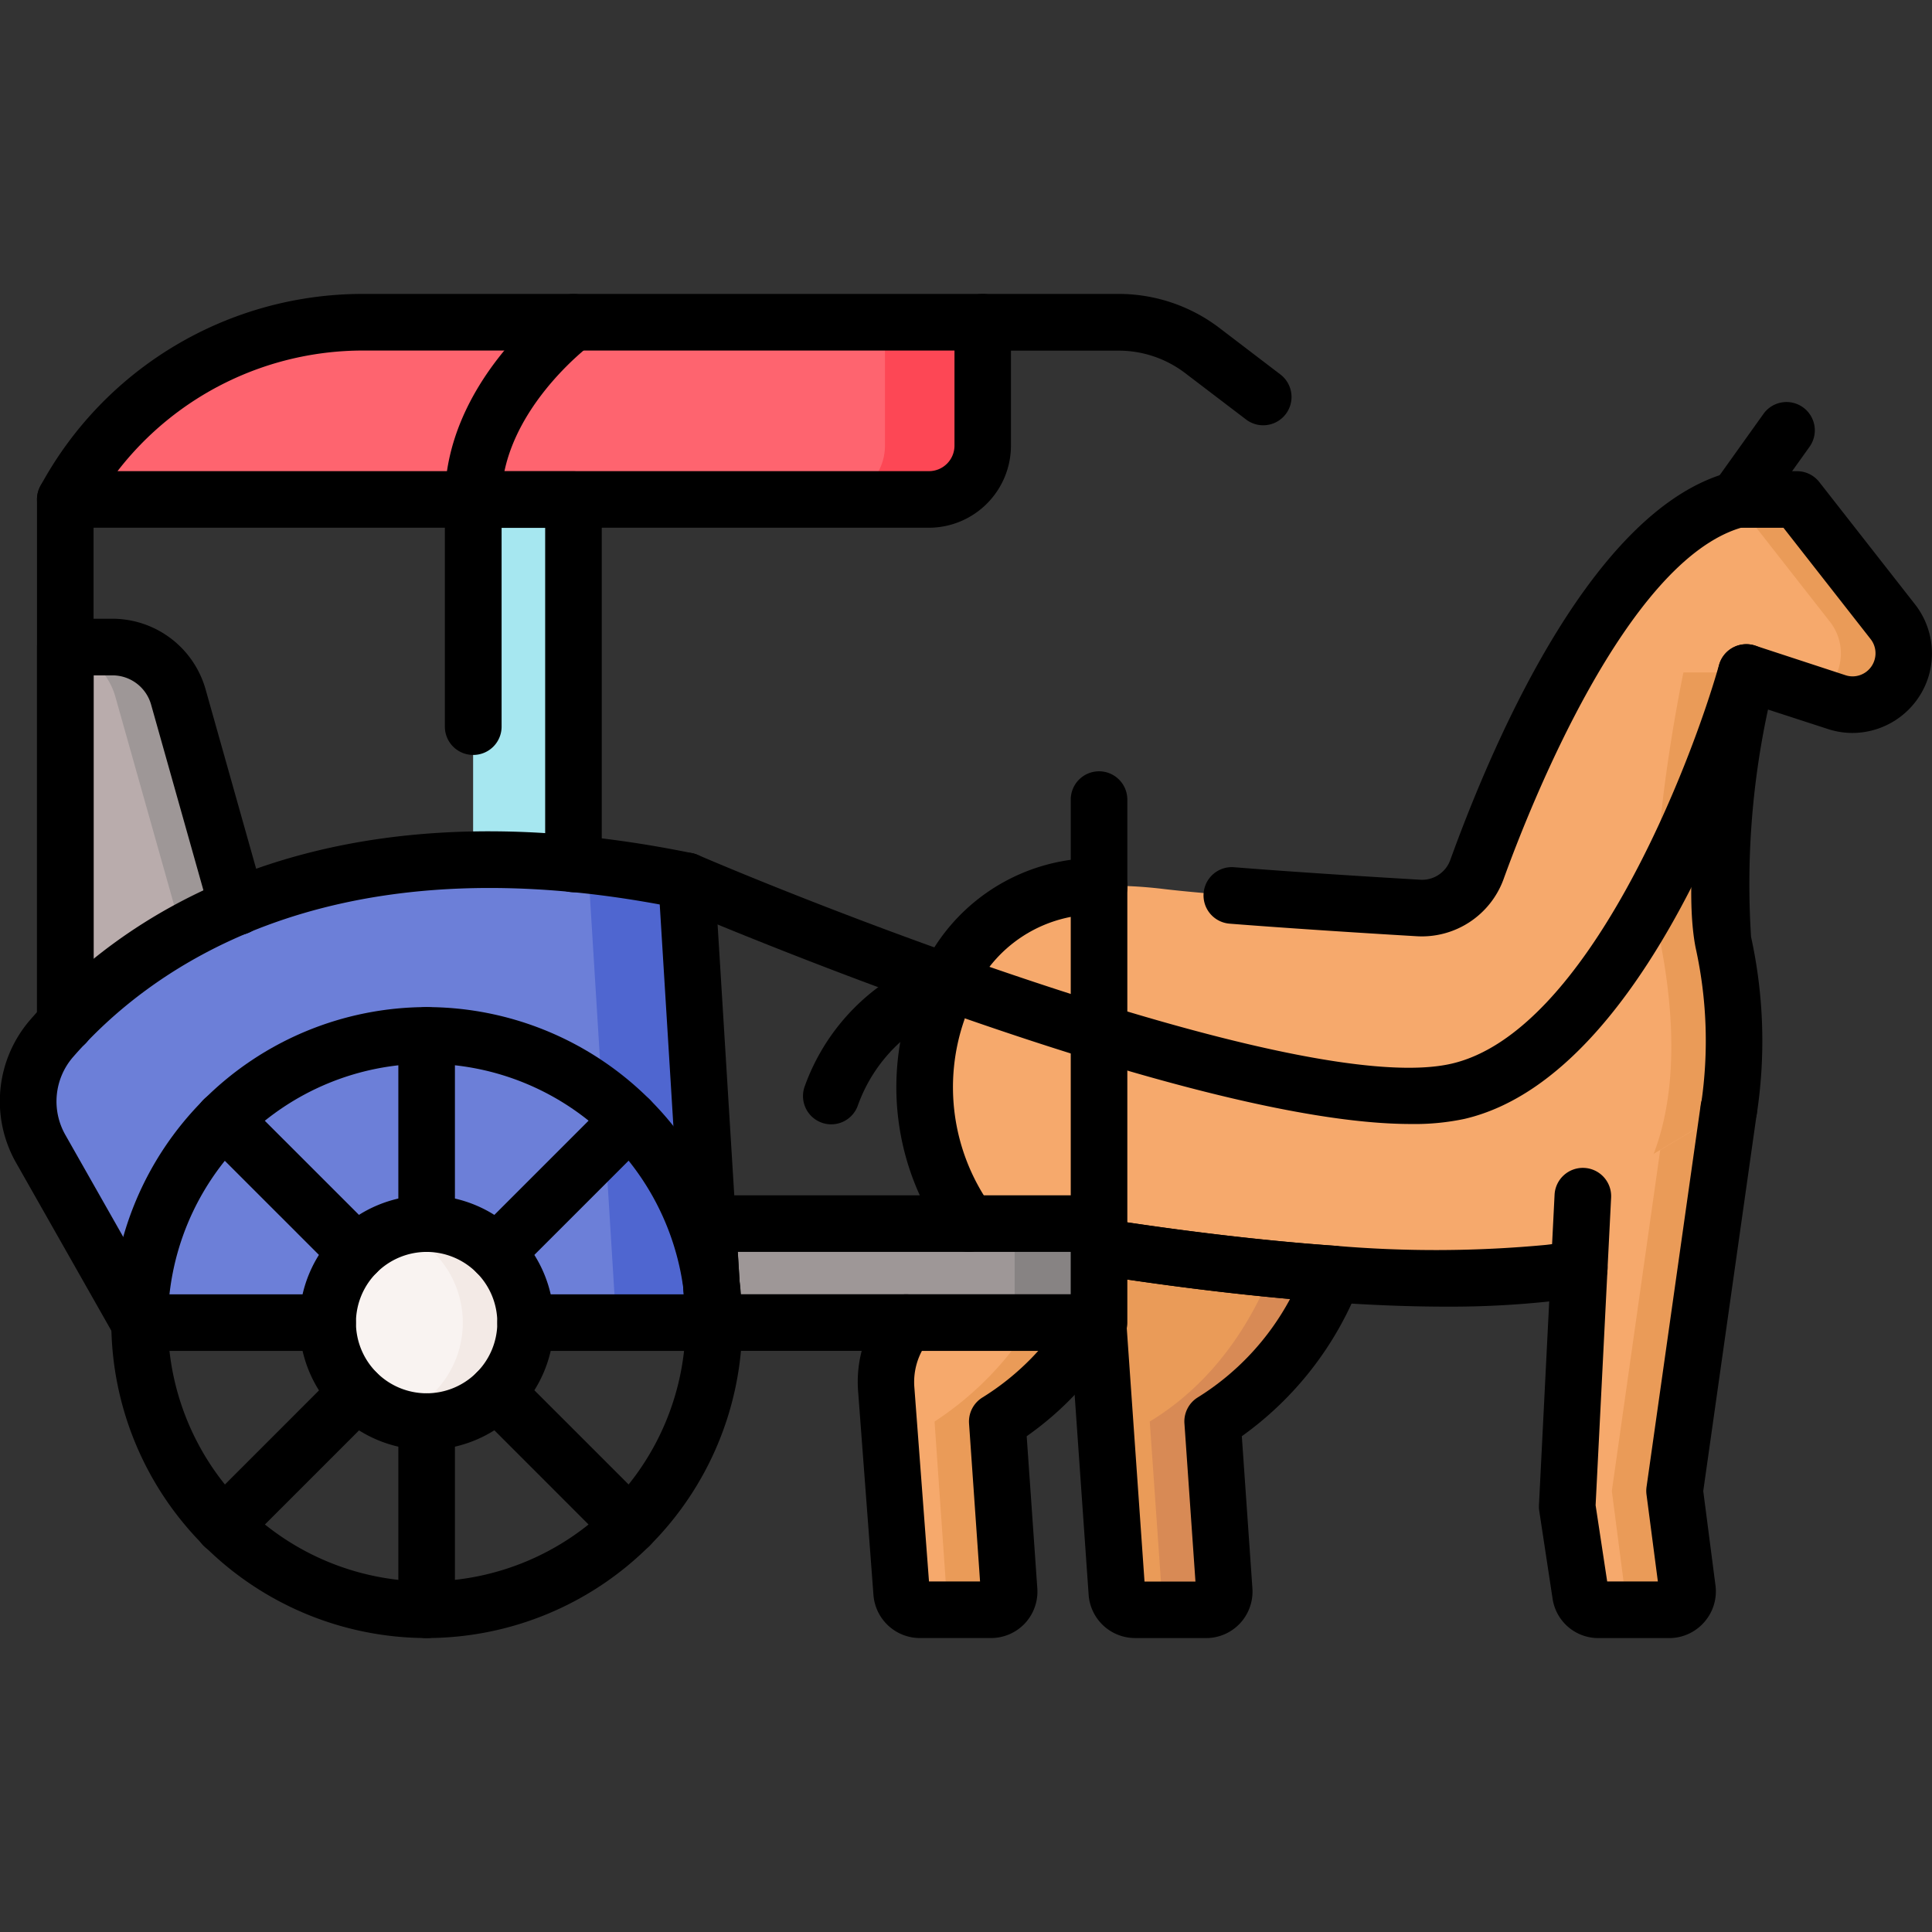<svg xmlns="http://www.w3.org/2000/svg" xmlns:xlink="http://www.w3.org/1999/xlink" width="51.081" height="51.081" viewBox="0 0 51.081 51.081">
  <rect x="0" y="0" width="51.081" height="51.081" fill="#333333" stroke="none"/>
  <defs>
    <clipPath id="clip-path">
      <path id="Path_64036" data-name="Path 64036" d="M0-682.665H51.081v51.081H0Z" transform="translate(0 682.665)"/>
    </clipPath>
  </defs>
  <g id="app-de2" transform="translate(0 -0.002)">
    <g id="Group_80156" data-name="Group 80156" transform="translate(0 0.002)" clip-path="url(#clip-path)">
      <path id="Path_63991" data-name="Path 63991" d="M-91.842,0s-.07,5.532-4.1,7.985l.312,4.463a.479.479,0,0,1-.128.36.48.48,0,0,1-.351.152H-98a.48.48,0,0,1-.478-.446l-.8-11.39Z" transform="translate(128.003 29.6)" fill="#ea9b58"/>
      <path id="Path_63992" data-name="Path 63992" d="M-73.311,0l-1.673.253c-.071,1.11-.573,5.592-4.089,7.732l.312,4.463a.48.48,0,0,1-.128.36.48.48,0,0,1-.351.152h1.662a.48.48,0,0,0,.351-.152.48.48,0,0,0,.128-.36l-.312-4.463C-73.38,5.532-73.311,0-73.311,0" transform="translate(109.472 29.6)" fill="#d88a55"/>
      <path id="Path_63993" data-name="Path 63993" d="M169.837-495.314h-2.654v-10.867h2.654Z" transform="translate(-154.674 519.387)" fill="#a6e7f0"/>
      <path id="Path_63994" data-name="Path 63994" d="M-268.352-56.554s-1.036,4.935-.609,7.129,1.189,8.082-4.6,8.752-15.352-1.308-15.352-1.308a6.181,6.181,0,0,1-.83-5.617c1.036-3.411,3.974-3.472,6.008-3.228,1.464.175,4.907.391,6.722.5a1.536,1.536,0,0,0,1.535-1.011c.931-2.572,3.541-8.922,6.881-9.79h1.584l2.533,3.236a1.353,1.353,0,0,1,.234,1.212,1.354,1.354,0,0,1-1.722.908Z" transform="translate(314.523 74.333)" fill="#f6a96c"/>
      <path id="Path_63995" data-name="Path 63995" d="M-88.037,0s-1.036,4.935-.609,7.129,1.189,8.082-4.6,8.752c-.6.07-1.244.11-1.911.128a26.218,26.218,0,0,0,3.573-.128c5.788-.67,5.026-6.558,4.6-8.752S-86.375,0-86.375,0Z" transform="translate(132.546 17.779)" fill="#ea9b58"/>
      <path id="Path_63996" data-name="Path 63996" d="M-51.691-40.007l-2.533-3.236h-1.584l-.063.018,2.519,3.218a1.353,1.353,0,0,1,.234,1.212,1.347,1.347,0,0,1-.549.748l.489.16a1.353,1.353,0,0,0,1.721-.908,1.353,1.353,0,0,0-.234-1.212" transform="translate(101.736 56.448)" fill="#ea9b58"/>
      <path id="Path_63997" data-name="Path 63997" d="M-87.147,0s-.07,5.532-4.1,7.985l.312,4.463a.48.48,0,0,1-.128.36.48.48,0,0,1-.351.152H-93.3a.48.48,0,0,1-.478-.443l-.407-5.4a2.486,2.486,0,0,1,.377-1.514l1.8-2.854Z" transform="translate(117.62 29.6)" fill="#f6a96c"/>
      <path id="Path_63998" data-name="Path 63998" d="M-5.112-28.5l-.413,8.209.352,2.318a.479.479,0,0,0,.474.408h1.877a.48.48,0,0,0,.475-.541l-.337-2.6,1.432-10.1Z" transform="translate(46.963 60.124)" fill="#f6a96c"/>
      <path id="Path_63999" data-name="Path 63999" d="M-22.255-124.887l1.432-10.1-1.815,1.084-1.279,9.016.337,2.6a.48.48,0,0,1-.115.378.48.48,0,0,1-.36.163h1.662a.48.48,0,0,0,.475-.541Z" transform="translate(66.533 164.309)" fill="#ea9b58"/>
      <path id="Path_64000" data-name="Path 64000" d="M-22.614-58.834l.311,4.463a.479.479,0,0,1-.128.36.479.479,0,0,1-.351.152h-1.662a.478.478,0,0,0,.478-.512l-.311-4.463a8.459,8.459,0,0,0,3.513-4.758q.788.13,1.579.247a8.342,8.342,0,0,1-3.43,4.511" transform="translate(48.986 96.419)" fill="#ea9b58"/>
      <path id="Path_64001" data-name="Path 64001" d="M0,0H1.247A1.805,1.805,0,0,1,2.984,1.316L4.858,7.962,0,11.265Z" transform="translate(1.726 17.107)" fill="#b9acac"/>
      <path id="Path_64002" data-name="Path 64002" d="M-36.9-16.266a1.805,1.805,0,0,0-1.738-1.316h-1.247v.049a1.8,1.8,0,0,1,1.323,1.266l1.874,6.647-3.2,2.174v1.13l4.858-3.3Z" transform="translate(41.612 34.688)" fill="#9e9797"/>
      <path id="Path_64003" data-name="Path 64003" d="M-130.227-151.3h-7.593l-2.606-4.594a2.537,2.537,0,0,1,.281-2.914c1.989-2.29,6.958-6.18,16.791-4.171l.72,11.678Z" transform="translate(141.508 186.267)" fill="#6c7fd8"/>
      <path id="Path_64004" data-name="Path 64004" d="M-79.952-6.9a24.7,24.7,0,0,0-6.466-.52,27.258,27.258,0,0,1,3.884.52l.72,11.678h2.582Z" transform="translate(98.106 30.191)" fill="#4f66d0"/>
      <path id="Path_64005" data-name="Path 64005" d="M-127.92,0V2.617H-138.1L-138.266,0Z" transform="translate(156.979 32.352)" fill="#9e9797"/>
      <path id="Path_64006" data-name="Path 64006" d="M-98.34,0V2.617h2.231V0Z" transform="translate(125.167 32.352)" fill="#878383"/>
      <path id="Path_64007" data-name="Path 64007" d="M-282.3-57.939h-22.831a8.953,8.953,0,0,1,7.871-4.686h16.383v3.264a1.422,1.422,0,0,1-1.422,1.422" transform="translate(306.855 71.145)" fill="#fe646f"/>
      <path id="Path_64008" data-name="Path 64008" d="M-17.587,0V3.264a1.422,1.422,0,0,1-1.422,1.422h2.582A1.422,1.422,0,0,0-15,3.264V0Z" transform="translate(40.985 8.52)" fill="#fd4755"/>
      <path id="Path_64009" data-name="Path 64009" d="M-64.714-32.356a2.617,2.617,0,0,1-2.617,2.617,2.617,2.617,0,0,1-2.617-2.617,2.617,2.617,0,0,1,2.617-2.617,2.617,2.617,0,0,1,2.617,2.617" transform="translate(78.612 67.325)" fill="#f9f3f1"/>
      <path id="Path_64010" data-name="Path 64010" d="M-10.273,0A2.613,2.613,0,0,0-11.1.135,2.618,2.618,0,0,1-9.318,2.617,2.617,2.617,0,0,1-11.1,5.1a2.613,2.613,0,0,0,.831.135A2.617,2.617,0,0,0-7.656,2.617,2.617,2.617,0,0,0-10.273,0" transform="translate(21.554 32.352)" fill="#f3eae6"/>
      <path id="Path_64011" data-name="Path 64011" d="M-204.6-111.472a8.35,8.35,0,0,1,8.341,8.341A8.35,8.35,0,0,1-204.6-94.79a8.35,8.35,0,0,1-8.341-8.341A8.35,8.35,0,0,1-204.6-111.472Zm0,15.185a6.852,6.852,0,0,0,6.844-6.844,6.852,6.852,0,0,0-6.844-6.844,6.852,6.852,0,0,0-6.845,6.844A6.852,6.852,0,0,0-204.6-96.286Z" transform="translate(215.884 138.099)"/>
      <path id="Path_64012" data-name="Path 64012" d="M-76.583-44.973a3.369,3.369,0,0,1,3.365,3.365,3.369,3.369,0,0,1-3.365,3.365,3.369,3.369,0,0,1-3.365-3.365A3.369,3.369,0,0,1-76.583-44.973Zm0,5.234a1.871,1.871,0,0,0,1.869-1.869,1.871,1.871,0,0,0-1.869-1.869,1.871,1.871,0,0,0-1.869,1.869A1.871,1.871,0,0,0-76.583-39.739Z" transform="translate(87.863 76.577)"/>
      <path id="Path_64013" data-name="Path 64013" d="M-70.049-90.34a.748.748,0,0,1-.748-.748v-9.954a.748.748,0,0,1,.748-.748H-68.8a2.564,2.564,0,0,1,2.458,1.861l1.565,5.553a.748.748,0,0,1-.517.923.748.748,0,0,1-.923-.517l-1.565-5.553a1.062,1.062,0,0,0-1.018-.77h-.5v9.206A.748.748,0,0,1-70.049-90.34Z" transform="translate(71.776 118.149)"/>
      <path id="Path_64014" data-name="Path 64014" d="M-96.91-159.86h-4.975a.748.748,0,0,1-.748-.748.748.748,0,0,1,.748-.748h4.18l-.635-10.307c-8.987-1.661-13.568,1.8-15.515,4.037a1.791,1.791,0,0,0-.2,2.055l2.391,4.215h4.541a.748.748,0,0,1,.748.748.748.748,0,0,1-.748.748H-112.1a.748.748,0,0,1-.651-.379l-2.606-4.594a3.29,3.29,0,0,1,.367-3.774c2.2-2.535,7.4-6.478,17.506-4.413a.748.748,0,0,1,.6.687l.719,11.679a.748.748,0,0,1-.2.559A.748.748,0,0,1-96.91-159.86Z" transform="translate(115.783 195.577)"/>
      <path id="Path_64015" data-name="Path 64015" d="M-147.357-144.511a.748.748,0,0,1-.747-.7l-.161-2.617a.748.748,0,0,1,.2-.559.748.748,0,0,1,.545-.236h9.6v-10.463a.748.748,0,0,1,.748-.748.748.748,0,0,1,.748.748v13.828a.748.748,0,0,1-.748.748Zm.634-2.617.069,1.12h8.733v-1.12Z" transform="translate(166.23 180.227)"/>
      <path id="Path_64016" data-name="Path 64016" d="M-291.549-66.443H-314.38a.748.748,0,0,1-.643-.365.748.748,0,0,1-.015-.739,9.693,9.693,0,0,1,8.529-5.078h16.383a.748.748,0,0,1,.748.748v3.264A2.173,2.173,0,0,1-291.549-66.443ZM-313-67.939h21.455a.675.675,0,0,0,.674-.674v-2.515h-15.635A8.2,8.2,0,0,0-313-67.939Z" transform="translate(316.107 80.396)"/>
      <path id="Path_64017" data-name="Path 64017" d="M-1.834-6.527a.745.745,0,0,1-.453-.153L-3.91-7.916A2.9,2.9,0,0,0-5.653-8.5h-3.6A.748.748,0,0,1-10-9.252.748.748,0,0,1-9.252-10h3.6A4.4,4.4,0,0,1-3-9.107L-1.38-7.871a.748.748,0,0,1,.142,1.049A.747.747,0,0,1-1.834-6.527Z" transform="translate(35.232 17.771)"/>
      <path id="Path_64018" data-name="Path 64018" d="M-6.6-79.1a.748.748,0,0,1-.748-.748v-8.885H-8.5v5.255a.748.748,0,0,1-.748.748A.748.748,0,0,1-10-83.481v-6a.748.748,0,0,1,.748-.748H-6.6a.748.748,0,0,1,.748.748v9.634A.748.748,0,0,1-6.6-79.1Z" transform="translate(21.762 102.69)"/>
      <path id="Path_64019" data-name="Path 64019" d="M-9.252,5.353A.748.748,0,0,1-10,4.6V-9.252A.748.748,0,0,1-9.252-10a.748.748,0,0,1,.748.748V4.6A.748.748,0,0,1-9.252,5.353Z" transform="translate(10.978 22.457)"/>
      <path id="Path_64020" data-name="Path 64020" d="M-9.252-70.026A.748.748,0,0,1-10-70.774V-75.75a.748.748,0,0,1,.748-.748.748.748,0,0,1,.748.748v4.976A.748.748,0,0,1-9.252-70.026Z" transform="translate(20.532 113.336)"/>
      <path id="Path_64021" data-name="Path 64021" d="M-9.252-70.026A.748.748,0,0,1-10-70.774V-75.75a.748.748,0,0,1,.748-.748.748.748,0,0,1,.748.748v4.976A.748.748,0,0,1-9.252-70.026Z" transform="translate(20.532 103.126)"/>
      <path id="Path_64022" data-name="Path 64022" d="M-52.753-51.993a.746.746,0,0,1-.529-.219L-56.8-55.729a.748.748,0,0,1,0-1.058.748.748,0,0,1,1.058,0l3.518,3.517a.748.748,0,0,1,0,1.058A.746.746,0,0,1-52.753-51.993Z" transform="translate(62.183 85.859)"/>
      <path id="Path_64023" data-name="Path 64023" d="M-52.753-52.005a.746.746,0,0,1-.529-.219L-56.8-55.743a.748.748,0,0,1,0-1.058.748.748,0,0,1,1.058,0l3.518,3.518a.748.748,0,0,1,0,1.058A.746.746,0,0,1-52.753-52.005Z" transform="translate(69.403 93.091)"/>
      <path id="Path_64024" data-name="Path 64024" d="M-56.272-4.985A.746.746,0,0,1-56.8-5.2a.748.748,0,0,1,0-1.058l3.518-3.518a.748.748,0,0,1,1.058,0,.748.748,0,0,1,0,1.058L-55.743-5.2A.746.746,0,0,1-56.272-4.985Z" transform="translate(62.183 46.071)"/>
      <path id="Path_64025" data-name="Path 64025" d="M-56.272-4.986a.746.746,0,0,1-.529-.219.748.748,0,0,1,0-1.058l3.518-3.517a.748.748,0,0,1,1.058,0,.748.748,0,0,1,0,1.058l-3.518,3.517A.746.746,0,0,1-56.272-4.986Z" transform="translate(69.403 38.852)"/>
      <path id="Path_64026" data-name="Path 64026" d="M3.891-132.29a.749.749,0,0,1-.135-.012.748.748,0,0,1-.6-.87,11.391,11.391,0,0,0-.147-4.137c-.45-2.314.568-7.217.612-7.424a.748.748,0,0,1,.358-.494.748.748,0,0,1,.607-.063l2.386.782a.6.6,0,0,0,.189.031.607.607,0,0,0,.58-.437.608.608,0,0,0-.1-.544l-2.308-2.948H4.208c-3.026.9-5.567,7.33-6.279,9.3a2.3,2.3,0,0,1-2.283,1.5c-1.127-.066-3.271-.2-4.958-.333a.748.748,0,0,1-.686-.806.748.748,0,0,1,.806-.686c1.673.134,3.8.265,4.927.331a.791.791,0,0,0,.787-.518c1.245-3.437,3.861-9.34,7.4-10.26a.748.748,0,0,1,.188-.024H5.691a.748.748,0,0,1,.589.287l2.533,3.236a2.107,2.107,0,0,1,.362,1.883,2.111,2.111,0,0,1-2.017,1.515,2.1,2.1,0,0,1-.656-.106L4.924-143.6a21.841,21.841,0,0,0-.448,6.01,12.855,12.855,0,0,1,.151,4.69A.748.748,0,0,1,3.891-132.29Z" transform="translate(41.821 162.36)"/>
      <path id="Path_64027" data-name="Path 64027" d="M-23.4-118.785a.743.743,0,0,1-.569-.264,6.9,6.9,0,0,1-.974-6.317,5.092,5.092,0,0,1,4.953-3.832.748.748,0,0,1,.787.707.748.748,0,0,1-.707.787,3.576,3.576,0,0,0-3.6,2.773,5.421,5.421,0,0,0,.688,4.92.75.75,0,0,1-.1,1.052A.747.747,0,0,1-23.4-118.785Z" transform="translate(49.011 151.884)"/>
      <path id="Path_64028" data-name="Path 64028" d="M-.061-7.667c-.932,0-1.949-.038-3.045-.115-1.912-.135-4.02-.381-6.263-.732a.748.748,0,0,1-.624-.855.748.748,0,0,1,.855-.624c2.171.34,4.293.588,6.137.717A31.13,31.13,0,0,0,2.566-9.3a6.76,6.76,0,0,0,.714-.12.748.748,0,0,1,.894.566.748.748,0,0,1-.566.894,8.249,8.249,0,0,1-.871.146A24.531,24.531,0,0,1-.061-7.667Z" transform="translate(38.311 42.214)"/>
      <path id="Path_64029" data-name="Path 64029" d="M-79.968-.912h-1.888a1.233,1.233,0,0,1-1.224-1.135l-.407-5.4A3.26,3.26,0,0,1-83-9.414l.151-.238a.748.748,0,0,1,1.032-.232.748.748,0,0,1,.232,1.032l-.15.237A1.752,1.752,0,0,0-82-7.557l.388,5.149h1.35l-.291-4.175a.748.748,0,0,1,.357-.691,6.833,6.833,0,0,0,2.3-2.363.748.748,0,0,1,1.027-.257.748.748,0,0,1,.257,1.027,8.4,8.4,0,0,1-2.417,2.619l.281,4.024a1.231,1.231,0,0,1-.327.923A1.231,1.231,0,0,1-79.968-.912Z" transform="translate(106.174 44.221)"/>
      <path id="Path_64030" data-name="Path 64030" d="M-8.662,1.095A1.231,1.231,0,0,1-9.886-.048l-.5-7.145a.748.748,0,0,1,.694-.8.748.748,0,0,1,.8.694l.483,6.9h1.347l-.291-4.175A.748.748,0,0,1-7-5.268a6.91,6.91,0,0,0,2.439-2.6C-6.17-8.013-7.9-8.229-9.727-8.514a.748.748,0,0,1-.624-.855A.748.748,0,0,1-9.5-9.992c2.171.34,4.293.588,6.137.717a.748.748,0,0,1,.584.353.748.748,0,0,1,.054.681,8.879,8.879,0,0,1-3.111,4l.28,4.024a1.232,1.232,0,0,1-.327.923,1.228,1.228,0,0,1-.9.39H-8.662Z" transform="translate(38.669 42.214)"/>
      <path id="Path_64031" data-name="Path 64031" d="M-12.075-26.067h-1.877a1.221,1.221,0,0,1-1.214-1.044l-.352-2.318a.748.748,0,0,1-.008-.15l.413-8.209a.748.748,0,0,1,.785-.71.748.748,0,0,1,.71.785l-.41,8.134.306,2.015h1.34l-.3-2.295a.748.748,0,0,1,0-.2l1.432-10.1A.748.748,0,0,1-10.4-40.8a.748.748,0,0,1,.636.846l-1.418,10,.324,2.5a1.228,1.228,0,0,1-.3.968A1.228,1.228,0,0,1-12.075-26.067Z" transform="translate(56.215 69.377)"/>
      <path id="Path_64032" data-name="Path 64032" d="M-364.543,2.684c-5.969,0-18.85-5.486-19.442-5.74a.748.748,0,0,1-.393-.982.748.748,0,0,1,.982-.393c4.273,1.83,16.183,6.389,19.934,5.519,3.594-.834,6.321-7.895,7.069-10.545a.748.748,0,0,1,.923-.517.748.748,0,0,1,.517.923c-.12.424-2.988,10.394-8.171,11.6A6.364,6.364,0,0,1-364.543,2.684Z" transform="translate(401.844 27.034)"/>
      <path id="Path_64033" data-name="Path 64033" d="M-50.522-5.5a.747.747,0,0,1-.264-.048.748.748,0,0,1-.436-.964,5.638,5.638,0,0,1,3.6-3.464.748.748,0,0,1,.91.54.748.748,0,0,1-.536.909,4.137,4.137,0,0,0-2.577,2.543A.749.749,0,0,1-50.522-5.5Z" transform="translate(72.501 35.227)"/>
      <path id="Path_64034" data-name="Path 64034" d="M-44.714-3.818a.748.748,0,0,1-.748-.748c0-3.085,2.839-5.2,2.959-5.289a.748.748,0,0,1,1.046.161.748.748,0,0,1-.16,1.045h0c-.023.017-2.349,1.765-2.349,4.083A.748.748,0,0,1-44.714-3.818Z" transform="translate(57.224 17.772)"/>
      <path id="Path_64035" data-name="Path 64035" d="M-9.253-31.105a.745.745,0,0,1-.434-.139.748.748,0,0,1-.174-1.044l1.306-1.828a.748.748,0,0,1,1.044-.174.748.748,0,0,1,.174,1.044l-1.306,1.828A.747.747,0,0,1-9.253-31.105Z" transform="translate(55.18 45.059)"/>
    </g>
  </g>
</svg>
